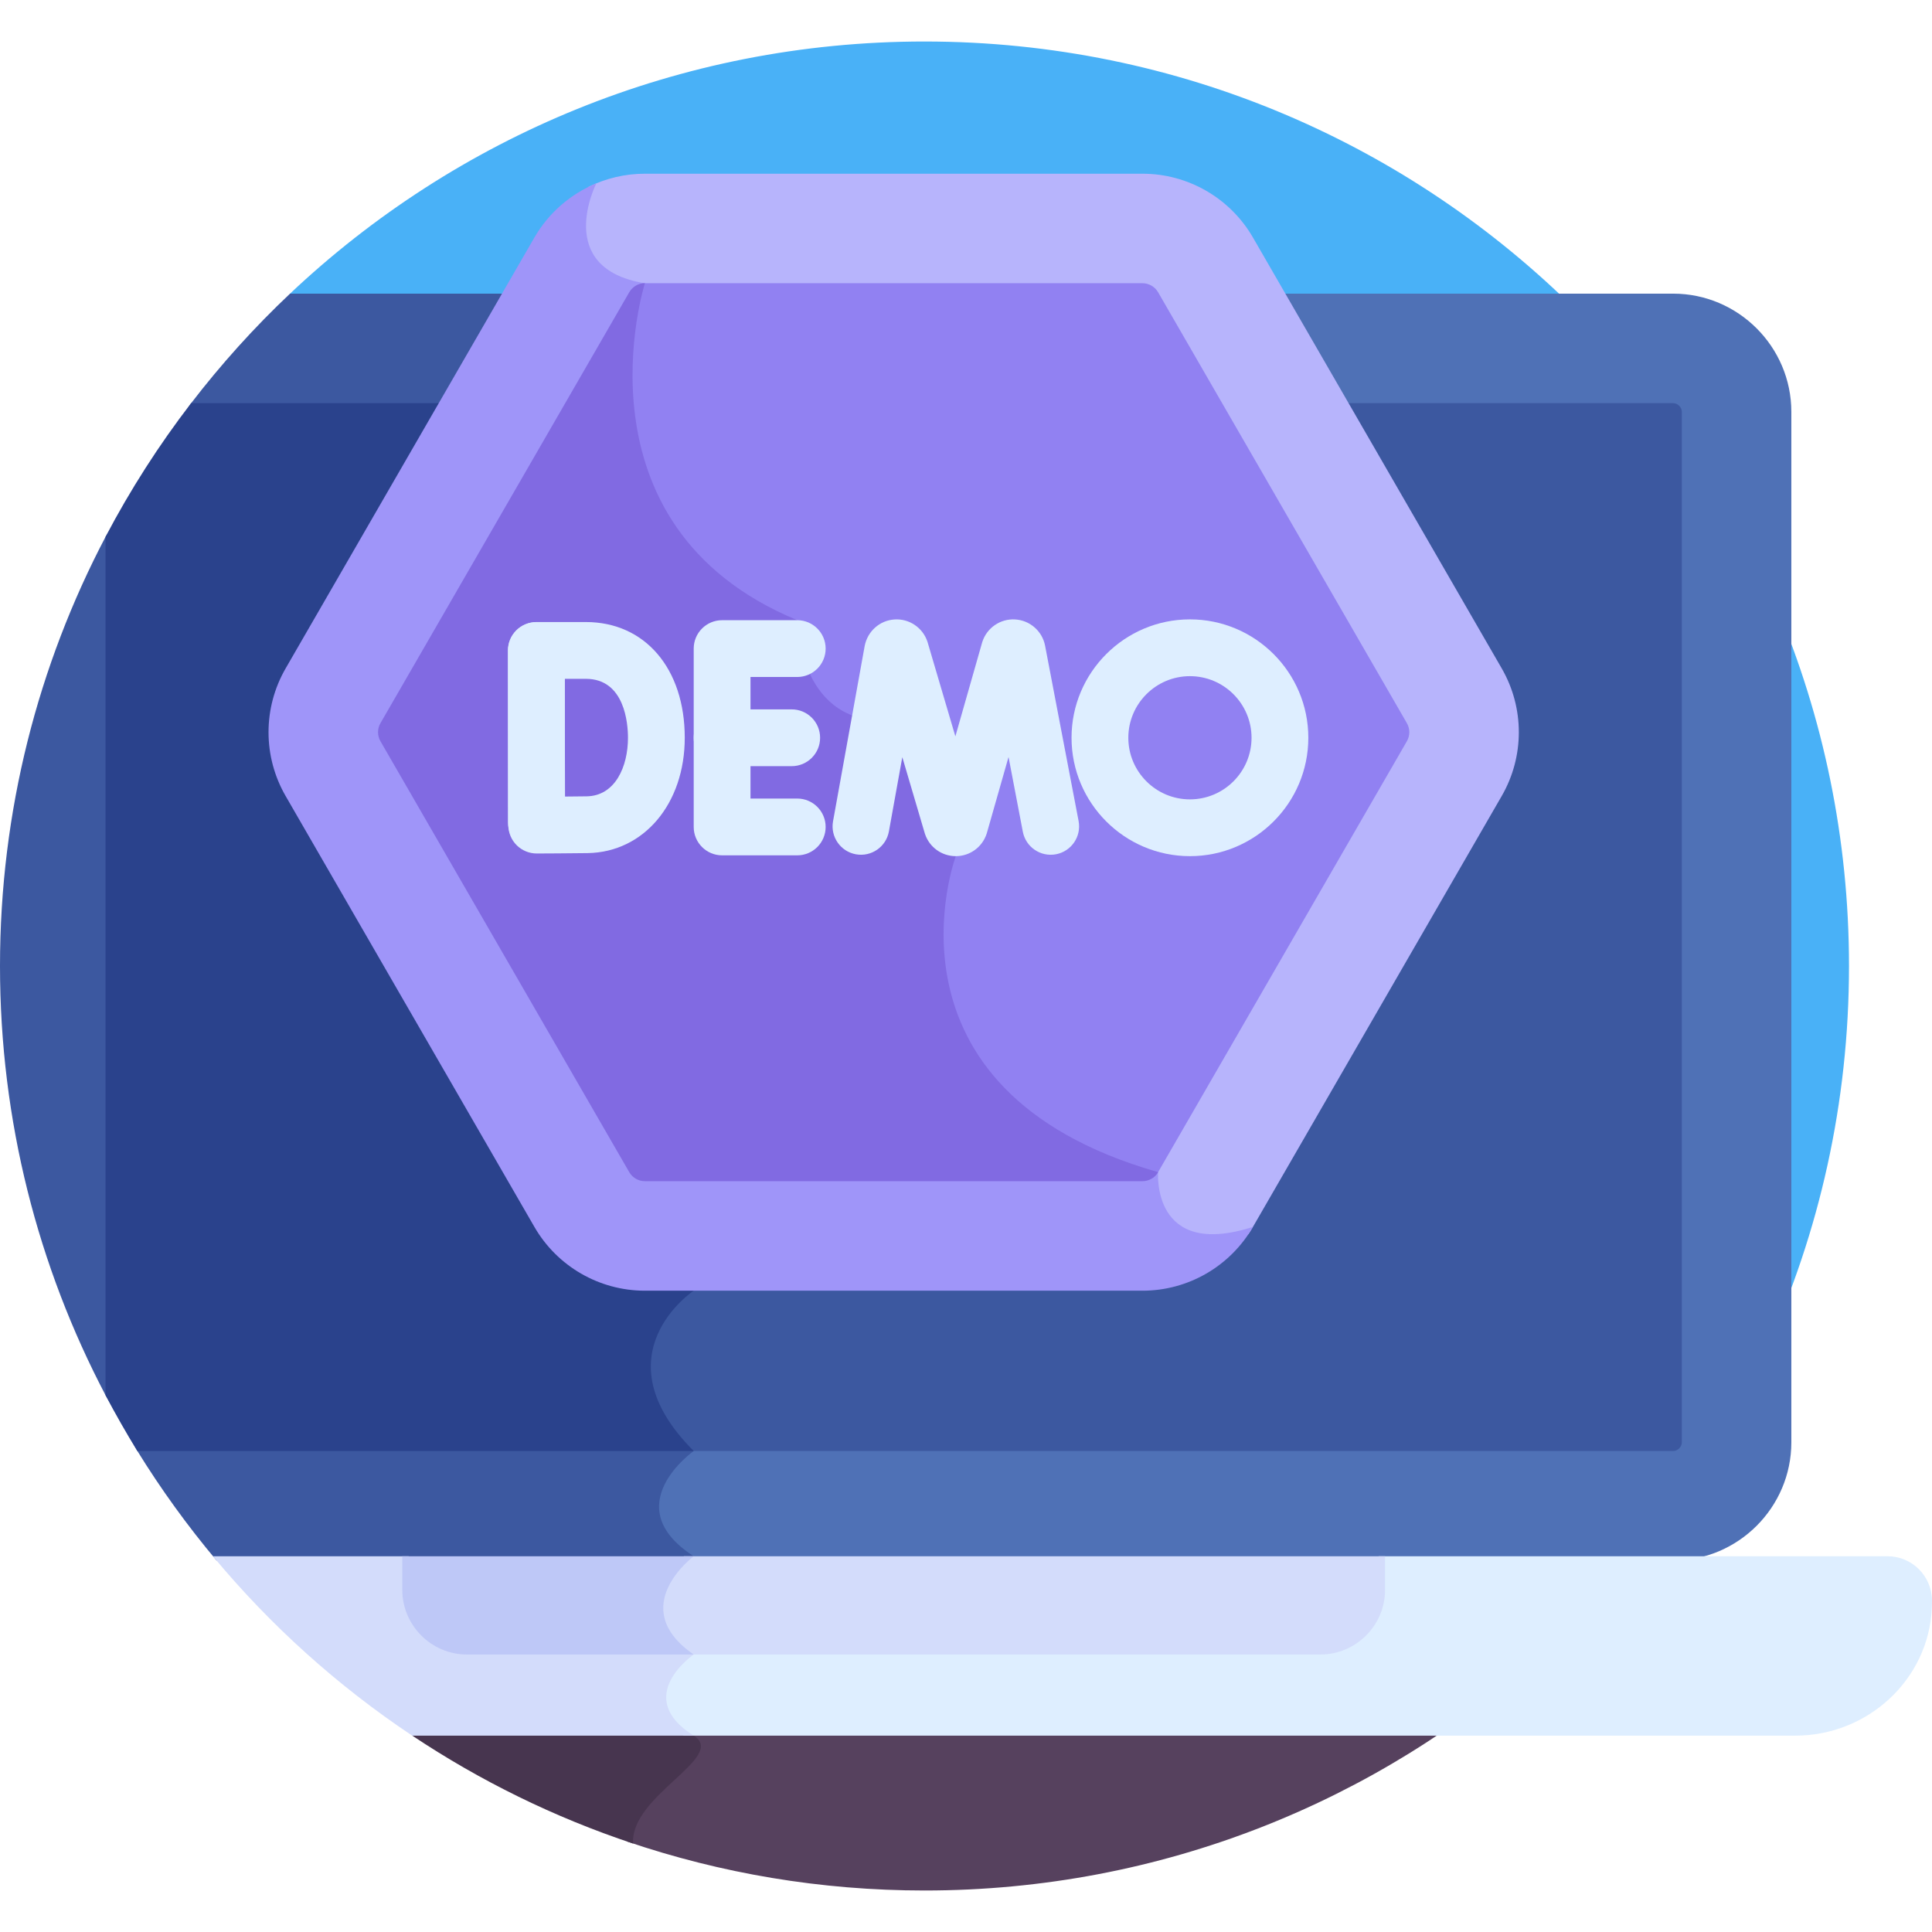 <svg id="Layer_1" enable-background="new 0 0 512 512" height="512" viewBox="0 0 512 512" width="512" xmlns="http://www.w3.org/2000/svg"><g><path d="m245.002 10.998c-65.103 0-124.267 25.401-168.144 66.822l30.561 360.645h301.066c50.032-44.857 81.519-109.979 81.519-182.465 0-135.311-109.691-245.002-245.002-245.002z" fill="#49b1f7"/><path d="m181.316 438.465c.017.013.031.027.048.041-2.359 2.032-6.418 6.296-6.315 11.505.082 4.173 2.772 7.949 7.995 11.223 1.132.709 1.182 1.25 1.199 1.428.167 1.787-3.39 5.073-6.528 7.973-5.214 4.817-11.544 10.667-11.455 17.414 24.713 8.391 51.193 12.954 78.744 12.954 62.826 0 120.118-23.658 163.483-62.537h-227.171z" fill="#56415e"/><path d="m109.238 459.945c17.983 11.997 37.642 21.676 58.548 28.621-.889-12.717 25.075-22.947 16.053-28.603-16.411-10.287 0-21.498 0-21.498h-76.421z" fill="#47354f"/><path d="m443.412 77.82h-104.639l57.806 100.124c5.733 9.931 5.733 22.268 0 32.198l-65.93 114.195c-5.734 9.93-16.419 16.099-27.885 16.099h-120.557l.07.887c-2.455 1.845-10.161 8.398-11.188 18.6-.809 8.032 2.727 16.255 10.511 24.459-2.744 2.303-8.585 8.049-8.44 15.142.097 4.769 2.856 9.143 8.208 13.023-.318.292-.669.628-1.04 1.005h263.084c17.221 0 31.31-14.09 31.31-31.31v-273.112c.001-17.22-14.089-31.31-31.31-31.31z" fill="#4f71b6"/><path d="m183.839 384.531c-25.565-25.565 0-42.483 0-42.483l-.128-1.612h-12.808c-11.467 0-22.151-6.169-27.885-16.099l-65.93-114.195c-5.733-9.93-5.733-22.268 0-32.198l57.806-100.124h-58.036c-9.518 8.985-18.302 18.736-26.286 29.133l-22.576 35.26c-17.87 34.001-27.996 72.708-27.996 113.787 0 41.06 10.111 79.752 27.966 113.741l8.362 14.664c6.315 10.238 13.358 19.98 21.064 29.147h125.108c.797-.725 1.34-1.132 1.34-1.132-20.661-13.329-.001-27.889-.001-27.889z" fill="#3c58a0"/><path d="m443.412 106.841h-87.884l41.051 71.102c5.733 9.931 5.733 22.268 0 32.198l-65.93 114.195c-5.734 9.93-16.419 16.099-27.885 16.099h-120.557l.07.887c-2.455 1.845-10.161 8.398-11.188 18.6-.809 8.032 2.727 16.255 10.511 24.459-.054.045-.117.101-.174.149h261.987c1.198 0 2.288-1.091 2.288-2.289v-273.111c0-1.197-1.091-2.289-2.289-2.289z" fill="#3c58a0"/><path d="m183.839 342.048-.128-1.612h-12.808c-11.467 0-22.151-6.169-27.885-16.099l-65.93-114.195c-5.733-9.93-5.733-22.268 0-32.198l41.051-71.102h-67.495c-8.527 11.094-16.124 22.938-22.678 35.417v227.482c2.645 5.036 5.456 9.969 8.434 14.79h147.44c-25.565-25.565-.001-42.483-.001-42.483z" fill="#2a428c"/><path d="m500.204 412.42h-134.846v8.905c0 8.514-6.927 15.441-15.441 15.441h-170.538c.613.589 1.261 1.171 1.984 1.739-2.359 2.032-6.418 6.296-6.315 11.505.072 3.643 2.132 6.984 6.129 9.952h294.65c19.096 0 35.317-14.809 36.133-33.888.027-.616.04-1.236.04-1.859 0-6.514-5.281-11.795-11.796-11.795z" fill="#deeeff"/><path d="m183.839 438.465c-.818-.564-1.538-1.131-2.213-1.698h-57.876c-8.514 0-15.441-6.927-15.441-15.441v-8.905h-51.875c15.183 18.283 32.977 34.317 52.806 47.542h74.599c-16.41-10.287 0-21.498 0-21.498z" fill="#d3dcfb"/><path d="m181.199 412.42c.057.042.111.085.168.127-2.537 2.331-7.21 7.494-7.098 13.816.078 4.41 2.448 8.473 7.046 12.101h168.601c9.427 0 17.14-7.712 17.14-17.139v-8.905z" fill="#d3dcfb"/><path d="m183.839 412.42h-77.229v8.905c0 9.427 7.713 17.139 17.14 17.139h60.089c-18.159-12.533-.002-26.042 0-26.044z" fill="#bec8f7"/><path d="m397.975 177.137-65.93-114.195c-6.04-10.461-17.202-16.906-29.281-16.906h-131.861c-5.263 0-10.351 1.225-14.918 3.471-1.362 3.329-3.866 11.181-.522 17.792 2.295 4.538 6.848 7.539 13.545 8.933-1.224 4.596-4.261 18.259-2.175 34.241 2.314 17.73 11.67 41.566 42.994 54.901.341 5.023 3.047 27.124 24.173 27.124 4.465 0 8.157 1.56 10.973 4.637 8.079 8.828 6.987 27.375 6.837 29.435-.909 2.567-8.507 25.624 3.063 48.481 8.621 17.029 25.612 29.373 50.511 36.698.026 2.789.652 9.597 5.826 13.692 4.462 3.532 11.06 4.077 19.63 1.631.421-.628.823-1.271 1.204-1.932l65.93-114.194c6.041-10.459 6.041-23.348.001-33.809z" fill="#b7b4fc"/><path d="m306.911 310.632c-76.589-21.868-53.621-83.741-53.621-83.741s3.21-35.891-19.29-35.891-22.721-26.641-22.721-26.641c-60.721-25.14-40.376-89.301-40.376-89.301-24.398-3.937-12.893-26.415-12.862-26.475-6.8 2.799-12.622 7.784-16.419 14.36l-65.93 114.195c-6.04 10.461-6.04 23.35 0 33.811l65.93 114.194c6.04 10.461 17.202 16.906 29.281 16.906h131.861c12.079 0 23.241-6.444 29.281-16.906-26.955 8.643-25.134-14.511-25.134-14.511z" fill="#9f95f9"/><path d="m372.842 191.648-65.93-114.195c-.853-1.477-2.442-2.395-4.148-2.395h-131.86c-1.037 0-2.028.343-2.84.941.318.076.617.166.945.234-1.224 4.596-4.261 18.259-2.175 34.241 2.314 17.73 11.67 41.566 42.994 54.901.341 5.023 3.047 27.124 24.173 27.124 4.465 0 8.157 1.56 10.973 4.637 8.079 8.828 6.987 27.375 6.837 29.435-.909 2.567-8.507 25.624 3.063 48.481 8.621 17.029 25.612 29.373 50.511 36.698.001.145.006.307.011.473.612-.403 1.139-.939 1.516-1.593l65.93-114.195c.853-1.475.853-3.31 0-4.787z" fill="#9181f2"/><path d="m166.755 77.454-65.93 114.194c-.853 1.477-.853 3.312 0 4.789l65.93 114.195c.853 1.477 2.442 2.395 4.148 2.395h131.86c1.706 0 3.295-.918 4.148-2.395-76.589-21.868-53.621-83.741-53.621-83.741s3.21-35.891-19.29-35.891-22.721-26.641-22.721-26.641c-60.721-25.14-40.376-89.301-40.376-89.301-1.706 0-3.295.918-4.148 2.396z" fill="#816ae2"/><g><g><g><path d="m253.29 226.89c-3.701.001-6.974-2.351-8.153-5.863-.03-.088-.058-.177-.084-.266l-5.931-20.103-3.551 19.673c-.738 4.09-4.655 6.806-8.741 6.068-4.09-.738-6.806-4.652-6.068-8.741l8.384-46.452c.754-3.921 3.99-6.781 7.887-7.042 3.878-.271 7.485 2.14 8.729 5.843.03.089.058.178.084.267l7.338 24.871 7.069-24.797c.025-.087.051-.173.079-.259 1.205-3.714 4.78-6.159 8.667-5.934 3.898.22 7.165 3.046 7.943 6.872l8.898 46.555c.78 4.082-1.896 8.023-5.978 8.803-4.08.78-8.023-1.896-8.803-5.978l-3.784-19.801-5.724 20.078c-.025.088-.051.174-.08.261-1.148 3.537-4.419 5.926-8.138 5.945-.013 0-.029 0-.043 0z" fill="#deeeff"/></g></g><g><g><path d="m211.279 226.673h-19.916c-4.156 0-7.524-3.368-7.524-7.524v-47.265c0-4.156 3.368-7.524 7.524-7.524h19.916c4.156 0 7.524 3.368 7.524 7.524s-3.368 7.524-7.524 7.524h-12.391v32.217h12.391c4.156 0 7.524 3.368 7.524 7.524s-3.368 7.524-7.524 7.524z" fill="#deeeff"/></g><g><path d="m209.811 203.04h-18.448c-4.156 0-7.524-3.368-7.524-7.524s3.368-7.524 7.524-7.524h18.448c4.156 0 7.524 3.368 7.524 7.524s-3.368 7.524-7.524 7.524z" fill="#deeeff"/></g></g><g><g><path d="m142.141 225.433c-4.156 0-7.524-3.368-7.524-7.524v-45.49c0-4.156 3.368-7.524 7.524-7.524s7.524 3.368 7.524 7.524v45.49c0 4.155-3.368 7.524-7.524 7.524z" fill="#deeeff"/></g><g><path d="m142.234 226.185c-1.985 0-3.891-.785-5.301-2.184-1.416-1.406-2.216-3.317-2.223-5.313 0 0-.06-16.786-.06-23.223 0-5.277-.034-23.079-.034-23.08-.004-1.998.787-3.915 2.199-5.33 1.412-1.414 3.327-2.209 5.326-2.209h13.11c15.681 0 26.217 12.325 26.217 30.669 0 17.451-10.809 30.306-25.702 30.566-3.747.065-13.107.101-13.503.103-.01.001-.019.001-.029.001zm7.445-46.29c.009 5.528.02 12.57.02 15.57 0 3.569.018 10.33.035 15.631 2.214-.016 4.407-.036 5.77-.06 7.541-.132 10.917-7.89 10.917-15.52 0-3.664-.806-15.621-11.169-15.621z" fill="#deeeff"/></g></g><g><path d="m315.344 226.89c-17.3 0-31.374-14.075-31.374-31.374s14.075-31.374 31.374-31.374c17.3 0 31.375 14.075 31.375 31.374s-14.074 31.374-31.375 31.374zm0-47.7c-9.002 0-16.326 7.324-16.326 16.326s7.324 16.326 16.326 16.326c9.003 0 16.327-7.324 16.327-16.326s-7.324-16.326-16.327-16.326z" fill="#deeeff"/></g></g></g></svg>
